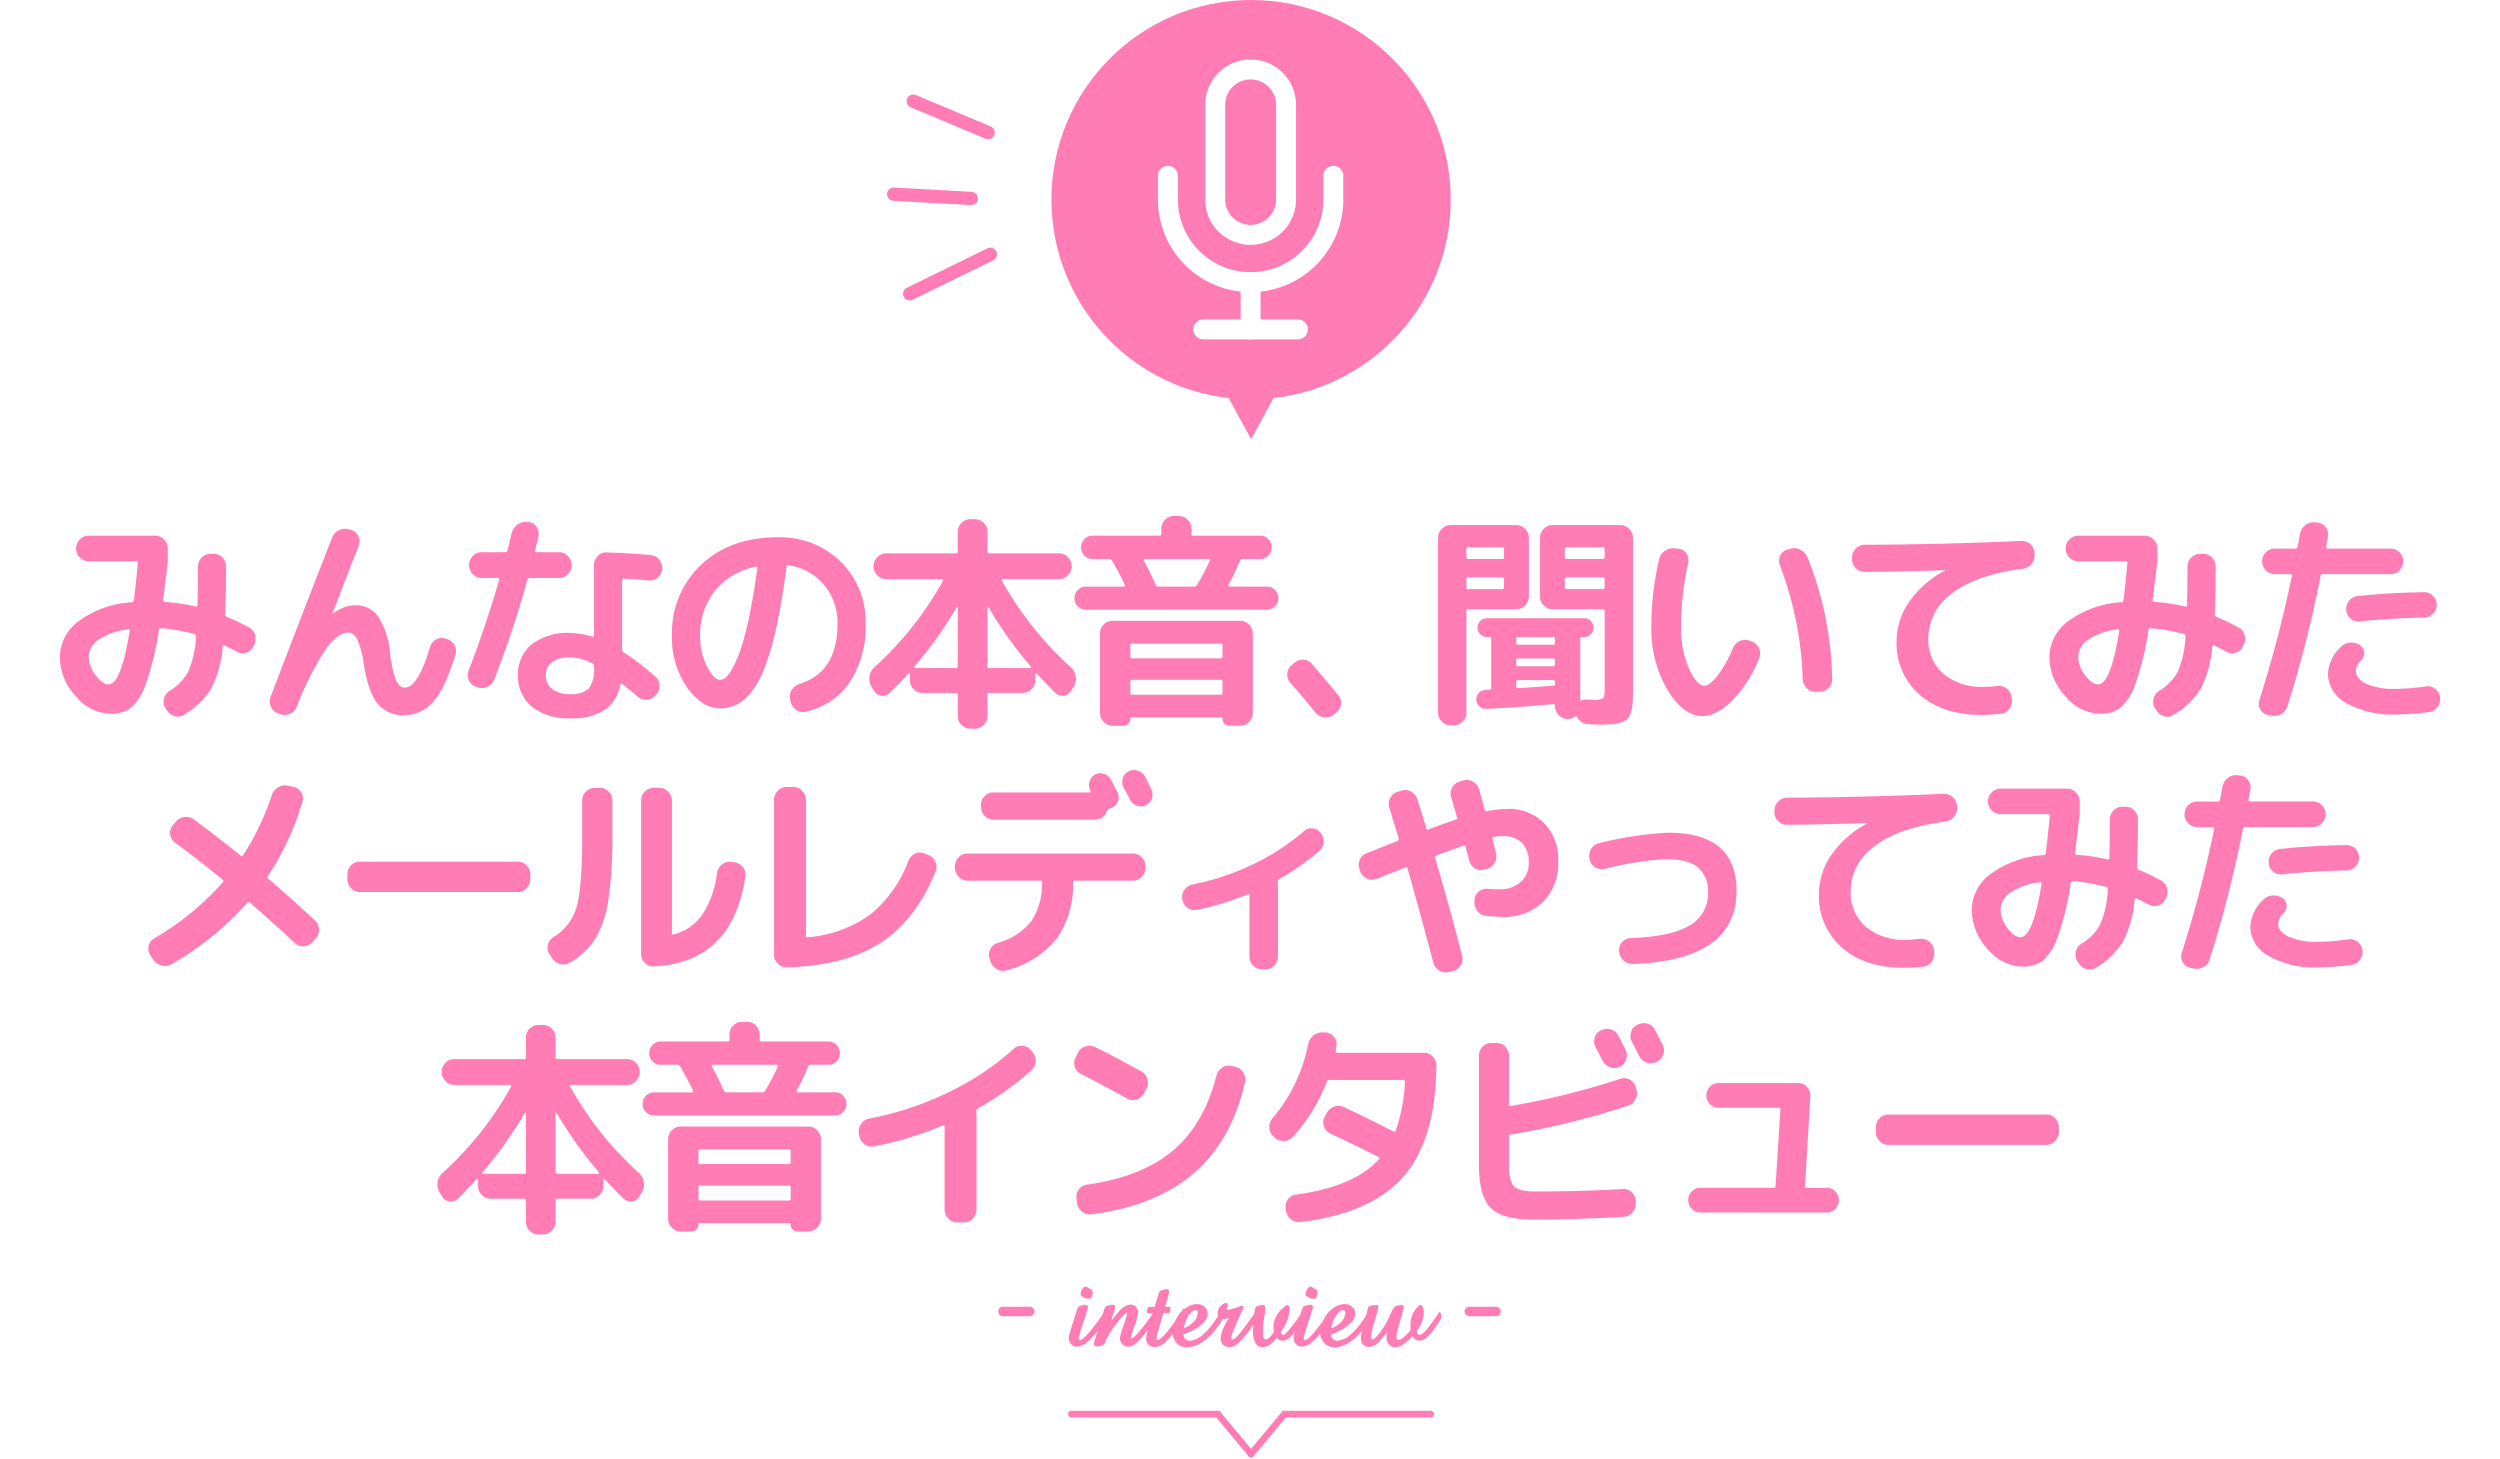 <svg xmlns="http://www.w3.org/2000/svg" xmlns:xlink="http://www.w3.org/1999/xlink" width="375.674" height="219.204" viewBox="0 0 375.674 219.204">
  <defs>
    <filter id="パス_1808" x="0" y="68.542" width="375.674" height="125.96" filterUnits="userSpaceOnUse">
      <feOffset dy="3" input="SourceAlpha"/>
      <feGaussianBlur stdDeviation="3" result="blur"/>
      <feFlood flood-color="#fff" flood-opacity="0.161"/>
      <feComposite operator="in" in2="blur"/>
      <feComposite in="SourceGraphic"/>
    </filter>
    <clipPath id="clip-path">
      <rect id="長方形_3" data-name="長方形 3" width="19.932" height="34.881" transform="translate(-4 -4)" fill="none"/>
    </clipPath>
  </defs>
  <g id="VI-VO報酬単価" transform="translate(-24.38 -71)">
    <g transform="matrix(1, 0, 0, 1, 24.38, 71)" filter="url(#パス_1808)">
      <path id="パス_1808-2" data-name="パス 1808" d="M-173.057-11.424a9.959,9.959,0,0,0-4.394,1.547,3.166,3.166,0,0,0-1.5,2.567,4.6,4.6,0,0,0,1.032,2.771q1.032,1.377,1.964,1.377,1.864,0,3.162-8.024a.166.166,0,0,0-.067-.187A.2.2,0,0,0-173.057-11.424ZM-175.72,1.258a6.958,6.958,0,0,1-5.16-2.635,8.591,8.591,0,0,1-2.4-5.933A6.749,6.749,0,0,1-180.4-12.7a14.959,14.959,0,0,1,7.973-2.805q.2,0,.266-.306.3-2.38.6-5.576a.238.238,0,0,0-.266-.272h-7.124a1.83,1.83,0,0,1-1.332-.561,1.824,1.824,0,0,1-.566-1.343,1.881,1.881,0,0,1,.566-1.36,1.8,1.8,0,0,1,1.332-.578h9.987a1.8,1.8,0,0,1,1.332.578,1.881,1.881,0,0,1,.566,1.36v1.9q-.333,2.924-.7,5.814a.2.2,0,0,0,.067.221.349.349,0,0,0,.233.085,26.575,26.575,0,0,1,4.561.68q.3.068.3-.2.067-3.332.067-5.78a1.881,1.881,0,0,1,.566-1.36,1.8,1.8,0,0,1,1.332-.578h.433a1.814,1.814,0,0,1,1.348.561,1.893,1.893,0,0,1,.549,1.377q0,4.386-.133,7.106a.422.422,0,0,0,.266.442,33.448,33.448,0,0,1,3.329,1.6,1.744,1.744,0,0,1,.9,1.156,2.059,2.059,0,0,1-.166,1.5l-.133.238a1.62,1.62,0,0,1-1.065.884,1.778,1.778,0,0,1-1.4-.17l-1.8-.918q-.233-.1-.3.17a16.611,16.611,0,0,1-1.764,6.375A11.9,11.9,0,0,1-164.6,1.394a1.648,1.648,0,0,1-1.431.221,2.053,2.053,0,0,1-1.2-.9l-.2-.306a1.834,1.834,0,0,1-.2-1.445,1.884,1.884,0,0,1,.866-1.173,7.558,7.558,0,0,0,2.78-2.873,14.856,14.856,0,0,0,1.148-5.253q0-.34-.2-.374a27.308,27.308,0,0,0-4.993-.884q-.333,0-.366.238a41.962,41.962,0,0,1-1.964,8.109,8.248,8.248,0,0,1-2.28,3.655A5.153,5.153,0,0,1-175.72,1.258Zm25.2-.068a1.777,1.777,0,0,1-1.049-1,1.952,1.952,0,0,1-.05-1.479q5.193-13.6,9.254-23.936a2.033,2.033,0,0,1,1.032-1.1,1.97,1.97,0,0,1,1.5-.119l.366.1a1.67,1.67,0,0,1,1.049.935A1.783,1.783,0,0,1-138.37-24q-1.664,4.216-3.928,10.132v.068h.067a5.82,5.82,0,0,1,3.329-1.258,4.108,4.108,0,0,1,3.445,1.683,12.347,12.347,0,0,1,1.814,5.661,15.4,15.4,0,0,0,.9,4q.5,1.037,1.3,1.037,1.964,0,3.762-6.052a1.884,1.884,0,0,1,.9-1.156,1.777,1.777,0,0,1,1.4-.17l.2.068a1.843,1.843,0,0,1,1.165.9,1.747,1.747,0,0,1,.166,1.445q-1.5,5.066-3.329,7.089a5.724,5.724,0,0,1-4.394,2.023,4.856,4.856,0,0,1-3.961-1.734q-1.431-1.734-2.1-6.052a13.2,13.2,0,0,0-.965-3.621q-.533-1-1.3-1-1.6,0-3.4,2.448A45.767,45.767,0,0,0-147.691.2a1.9,1.9,0,0,1-1.032,1.071,1.88,1.88,0,0,1-1.465.051Zm47.5-6.97v-.136a.4.4,0,0,0-.266-.408,7.4,7.4,0,0,0-3.3-.884,4.421,4.421,0,0,0-2.746.714,2.362,2.362,0,0,0-.915,1.972,2.477,2.477,0,0,0,.965,2.074,4.309,4.309,0,0,0,2.7.748,3.673,3.673,0,0,0,2.8-.85A4.97,4.97,0,0,0-103.017-5.78Zm8.555-16.8a1.716,1.716,0,0,1,1.282.714A1.958,1.958,0,0,1-92.8-20.4a1.8,1.8,0,0,1-.732,1.258,1.841,1.841,0,0,1-1.4.374,33.622,33.622,0,0,0-3.6-.272q-.266,0-.266.306v10.3a.553.553,0,0,0,.2.442A37.458,37.458,0,0,1-93.8-4.318a1.76,1.76,0,0,1,.633,1.326,1.865,1.865,0,0,1-.5,1.394l-.1.1a1.946,1.946,0,0,1-1.3.646,1.787,1.787,0,0,1-1.365-.442q-.5-.442-1.365-1.139t-1-.8q-.2-.136-.266.068A5.8,5.8,0,0,1-101.436.7a9.15,9.15,0,0,1-5.143,1.241A8.761,8.761,0,0,1-112.355.2a5.826,5.826,0,0,1-2.081-4.726,5.742,5.742,0,0,1,2.047-4.641,8.8,8.8,0,0,1,5.809-1.717,11.392,11.392,0,0,1,3.329.578q.233.068.233-.2V-21.08a1.91,1.91,0,0,1,.549-1.36,1.643,1.643,0,0,1,1.315-.544Q-96.892-22.848-94.462-22.576ZM-120.794-2.822a1.613,1.613,0,0,1-1.032-.952,1.958,1.958,0,0,1-.033-1.462q2.53-6.562,4.594-13.634.067-.272-.2-.272h-2.463a1.751,1.751,0,0,1-1.315-.578,1.91,1.91,0,0,1-.549-1.36,1.91,1.91,0,0,1,.549-1.36,1.751,1.751,0,0,1,1.315-.578h3.529a.336.336,0,0,0,.366-.272q.133-.442.333-1.326t.333-1.326a2.089,2.089,0,0,1,.866-1.241,2.043,2.043,0,0,1,1.465-.357h.233a1.593,1.593,0,0,1,1.182.748,1.77,1.77,0,0,1,.25,1.394q-.333,1.428-.5,2.108-.067.272.233.272h3.362a1.8,1.8,0,0,1,1.332.578,1.881,1.881,0,0,1,.566,1.36,1.881,1.881,0,0,1-.566,1.36,1.8,1.8,0,0,1-1.332.578h-4.394a.344.344,0,0,0-.366.306A154.618,154.618,0,0,1-118-3.91a2.043,2.043,0,0,1-1.015,1.105,1.824,1.824,0,0,1-1.481.085Zm42.077-18.02a10.426,10.426,0,0,0-6.125,3.621,10.473,10.473,0,0,0-2.23,6.783,9.892,9.892,0,0,0,1.032,4.59q1.032,2.006,1.964,2.006a1.462,1.462,0,0,0,.965-.459A6.153,6.153,0,0,0-82-5.967a20.547,20.547,0,0,0,1.2-3.026,48.007,48.007,0,0,0,1.2-4.828q.616-3.009,1.115-6.783a.175.175,0,0,0-.05-.187A.166.166,0,0,0-78.716-20.842ZM-84.076.442q-2.7,0-4.96-3.162A12.911,12.911,0,0,1-91.3-10.438a14,14,0,0,1,4.394-10.71q4.394-4.114,11.485-4.114A12.972,12.972,0,0,1-65.95-21.59a12.535,12.535,0,0,1,3.745,9.35,14.987,14.987,0,0,1-2.413,8.789,10.661,10.661,0,0,1-6.608,4.4A1.735,1.735,0,0,1-72.674.646,2.053,2.053,0,0,1-73.49-.646l-.067-.306a1.733,1.733,0,0,1,.266-1.394,2.176,2.176,0,0,1,1.165-.884q5.692-1.8,5.692-9.01a8.81,8.81,0,0,0-2.014-5.865,8.471,8.471,0,0,0-5.276-2.941.272.272,0,0,0-.366.238q-.666,5.134-1.5,8.925a41.633,41.633,0,0,1-1.748,6.12,14.4,14.4,0,0,1-2.047,3.74,6.774,6.774,0,0,1-2.23,1.938A5.623,5.623,0,0,1-84.076.442ZM-46.459,3.5a1.83,1.83,0,0,1-1.332-.561A1.824,1.824,0,0,1-48.357,1.6V-1.564q0-.306-.266-.306h-5.06A1.751,1.751,0,0,1-55-2.448a1.91,1.91,0,0,1-.549-1.36v-.918a.143.143,0,0,0-.083-.119q-.083-.051-.117.017-1.5,1.666-2.83,2.958a1.453,1.453,0,0,1-1.265.408,1.429,1.429,0,0,1-1.1-.748l-.366-.578a2.289,2.289,0,0,1-.316-1.547,2.214,2.214,0,0,1,.716-1.377A50.516,50.516,0,0,0-50.587-18.7q.133-.272-.133-.272h-8.389a1.8,1.8,0,0,1-1.332-.578,1.881,1.881,0,0,1-.566-1.36,1.881,1.881,0,0,1,.566-1.36,1.8,1.8,0,0,1,1.332-.578h10.486a.238.238,0,0,0,.266-.272v-2.958a1.824,1.824,0,0,1,.566-1.343,1.83,1.83,0,0,1,1.332-.561h.666a1.83,1.83,0,0,1,1.332.561,1.824,1.824,0,0,1,.566,1.343v2.958a.238.238,0,0,0,.266.272h10.486a1.8,1.8,0,0,1,1.332.578,1.881,1.881,0,0,1,.566,1.36,1.881,1.881,0,0,1-.566,1.36,1.8,1.8,0,0,1-1.332.578h-8.389q-.3,0-.166.272A50.789,50.789,0,0,0-31.346-5.712a2.214,2.214,0,0,1,.716,1.377,2.289,2.289,0,0,1-.316,1.547l-.366.578a1.419,1.419,0,0,1-1.082.748,1.517,1.517,0,0,1-1.282-.408q-1.2-1.156-2.83-2.924-.033-.068-.117-.034t-.083.1v.918a1.91,1.91,0,0,1-.549,1.36,1.751,1.751,0,0,1-1.315.578h-5.06q-.266,0-.266.306V1.6a1.824,1.824,0,0,1-.566,1.343,1.83,1.83,0,0,1-1.332.561ZM-43.9-14.756v8.84q0,.306.266.306H-37.5a.14.14,0,0,0,.117-.085q.05-.085.017-.119a61.383,61.383,0,0,1-6.391-8.976.112.112,0,0,0-.083-.034Q-43.9-14.824-43.9-14.756ZM-48.623-5.61q.266,0,.266-.306v-8.84q0-.068-.05-.068a.112.112,0,0,0-.083.034,61.383,61.383,0,0,1-6.391,8.976q-.067.136.133.2Zm23.535-7.106H-5.914a1.8,1.8,0,0,1,1.332.578,1.881,1.881,0,0,1,.566,1.36v11.9a1.881,1.881,0,0,1-.566,1.36,1.8,1.8,0,0,1-1.332.578h-1.6a1.025,1.025,0,0,1-.766-.306,1.071,1.071,0,0,1-.3-.782q0-.17-.133-.17H-22.292q-.133,0-.133.17a1.071,1.071,0,0,1-.3.782,1.025,1.025,0,0,1-.766.306h-1.6a1.8,1.8,0,0,1-1.332-.578,1.881,1.881,0,0,1-.566-1.36v-11.9a1.881,1.881,0,0,1,.566-1.36A1.8,1.8,0,0,1-25.088-12.716ZM-8.577-1.87v-1.7a.238.238,0,0,0-.266-.272H-22.159a.238.238,0,0,0-.266.272v1.7a.238.238,0,0,0,.266.272H-8.843A.238.238,0,0,0-8.577-1.87Zm0-5.508V-9.01a.238.238,0,0,0-.266-.272H-22.159a.238.238,0,0,0-.266.272v1.632q0,.306.266.306H-8.843Q-8.577-7.072-8.577-7.378Zm-20.539-7a1.618,1.618,0,0,1-1.2-.51,1.687,1.687,0,0,1-.5-1.224,1.687,1.687,0,0,1,.5-1.224,1.618,1.618,0,0,1,1.2-.51h5.726a.163.163,0,0,0,.15-.085.156.156,0,0,0,.017-.153q-.8-1.666-1.931-3.638A.5.5,0,0,0-25.587-22h-2.5a1.685,1.685,0,0,1-1.232-.493,1.671,1.671,0,0,1-.5-1.241,1.728,1.728,0,0,1,.5-1.258,1.656,1.656,0,0,1,1.232-.51h10.02a.268.268,0,0,0,.3-.306v-.714a1.91,1.91,0,0,1,.549-1.36,1.751,1.751,0,0,1,1.315-.578h.8a1.751,1.751,0,0,1,1.315.578,1.91,1.91,0,0,1,.549,1.36v.714a.268.268,0,0,0,.3.306h10.02a1.656,1.656,0,0,1,1.232.51,1.728,1.728,0,0,1,.5,1.258,1.671,1.671,0,0,1-.5,1.241A1.685,1.685,0,0,1-2.918-22h-2.63a.388.388,0,0,0-.4.272,36.729,36.729,0,0,1-1.731,3.638.156.156,0,0,0,.017.153.163.163,0,0,0,.15.085h5.626a1.618,1.618,0,0,1,1.2.51,1.687,1.687,0,0,1,.5,1.224,1.687,1.687,0,0,1-.5,1.224,1.618,1.618,0,0,1-1.2.51ZM-20.228-22a.2.2,0,0,0-.166.1.124.124,0,0,0,0,.17q.9,1.666,1.8,3.638a.39.39,0,0,0,.4.238h5.36a.445.445,0,0,0,.4-.2,32.22,32.22,0,0,0,1.931-3.672q.133-.272-.166-.272ZM5.371,1.054Q3.74-.986,1.643-3.366A1.787,1.787,0,0,1,1.16-4.743,1.8,1.8,0,0,1,1.81-6.052l.4-.34a1.909,1.909,0,0,1,1.365-.476,1.77,1.77,0,0,1,1.3.646Q6.6-4.216,8.833-1.53a1.74,1.74,0,0,1,.4,1.377A1.79,1.79,0,0,1,8.5,1.088l-.4.34a1.839,1.839,0,0,1-1.431.357A2,2,0,0,1,5.371,1.054Zm20.34,1.938a1.83,1.83,0,0,1-1.332-.561,1.824,1.824,0,0,1-.566-1.343V-25.16a1.881,1.881,0,0,1,.566-1.36,1.8,1.8,0,0,1,1.332-.578h9.854a1.8,1.8,0,0,1,1.332.578,1.881,1.881,0,0,1,.566,1.36v8.772a1.881,1.881,0,0,1-.566,1.36,1.8,1.8,0,0,1-1.332.578h-7.19a.268.268,0,0,0-.3.306V1.088a1.852,1.852,0,0,1-.549,1.343,1.776,1.776,0,0,1-1.315.561Zm2.364-26.486v1.19a.268.268,0,0,0,.3.306h5.093q.266,0,.266-.306v-1.19a.238.238,0,0,0-.266-.272H28.374Q28.074-23.766,28.074-23.494Zm0,4.556v1.156a.268.268,0,0,0,.3.306h5.093q.266,0,.266-.306v-1.156q0-.306-.266-.306H28.374A.268.268,0,0,0,28.074-18.938ZM51.21-27.1a1.8,1.8,0,0,1,1.332.578,1.881,1.881,0,0,1,.566,1.36V-2.652q0,1.394-.05,2.193a6.371,6.371,0,0,1-.266,1.5,2.5,2.5,0,0,1-.516,1,2.409,2.409,0,0,1-.949.527,5.476,5.476,0,0,1-1.4.272q-.749.051-2.047.051-.067,0-1.465-.068a1.932,1.932,0,0,1-1.7-1.054q-.133-.238-.333-.1a1.7,1.7,0,0,1-1.1.374,1.8,1.8,0,0,1-1.332-.578A1.881,1.881,0,0,1,41.39.1V.068q0-.272-.233-.272-5.193.51-10.12.714a1.292,1.292,0,0,1-1-.374,1.425,1.425,0,0,1-.466-.986,1.328,1.328,0,0,1,.35-1,1.34,1.34,0,0,1,.949-.459q.1,0,.316-.017t.316-.017a.268.268,0,0,0,.3-.306V-10a.238.238,0,0,0-.266-.272h-.4a1.329,1.329,0,0,1-.982-.425,1.386,1.386,0,0,1-.416-1,1.33,1.33,0,0,1,.416-.986,1.356,1.356,0,0,1,.982-.408H45.784a1.356,1.356,0,0,1,.982.408,1.33,1.33,0,0,1,.416.986,1.386,1.386,0,0,1-.416,1,1.329,1.329,0,0,1-.982.425h-.366q-.233,0-.233.272V-.918q0,.238.2.17a1.958,1.958,0,0,1,.8-.136q.466.034,1,.034a2.634,2.634,0,0,0,1.431-.221q.233-.221.233-1.377v-11.7a.268.268,0,0,0-.3-.306H41.024a1.8,1.8,0,0,1-1.332-.578,1.881,1.881,0,0,1-.566-1.36V-25.16a1.881,1.881,0,0,1,.566-1.36,1.8,1.8,0,0,1,1.332-.578ZM41.39-3.264v-.272a.238.238,0,0,0-.266-.272h-5.26q-.3,0-.3.272v.68a.238.238,0,0,0,.266.272q1.565-.1,5.293-.374Q41.39-2.958,41.39-3.264Zm0-2.924v-.578a.238.238,0,0,0-.266-.272h-5.26q-.3,0-.3.272v.578a.268.268,0,0,0,.3.306h5.26Q41.39-5.882,41.39-6.188Zm0-3.23V-10a.238.238,0,0,0-.266-.272h-5.26q-.3,0-.3.272v.578a.268.268,0,0,0,.3.306h5.26Q41.39-9.112,41.39-9.418Zm7.457-8.364v-1.156a.268.268,0,0,0-.3-.306H43.121q-.266,0-.266.306v1.156q0,.306.266.306h5.426A.268.268,0,0,0,48.847-17.782Zm0-4.522v-1.19q0-.272-.3-.272H43.121a.238.238,0,0,0-.266.272v1.19q0,.306.266.306h5.426A.268.268,0,0,0,48.847-22.3ZM78.607-3.978a51.9,51.9,0,0,0-3.429-17.068,1.83,1.83,0,0,1,.033-1.411,1.616,1.616,0,0,1,1.032-.935l.466-.136a2.016,2.016,0,0,1,1.515.119A2.166,2.166,0,0,1,79.306-22.3,51.021,51.021,0,0,1,83.035-3.978a1.766,1.766,0,0,1-.533,1.36,1.8,1.8,0,0,1-1.332.578H80.5a1.751,1.751,0,0,1-1.315-.578A2.043,2.043,0,0,1,78.607-3.978ZM63.527,1.6q-2.83,0-5.243-3.944A17.966,17.966,0,0,1,55.871-11.9a43.608,43.608,0,0,1,1.165-10.064,2.078,2.078,0,0,1,.882-1.275,2.159,2.159,0,0,1,1.515-.357l.566.068a1.472,1.472,0,0,1,1.148.714,1.769,1.769,0,0,1,.25,1.394,44.092,44.092,0,0,0-1.065,9.52,15.252,15.252,0,0,0,1.182,6.358q1.182,2.584,2.347,2.584.732,0,1.9-1.445a18.742,18.742,0,0,0,2.364-4.2A2.039,2.039,0,0,1,69.17-9.673a1.838,1.838,0,0,1,1.448-.051l.366.136a1.836,1.836,0,0,1,1.065,1,1.732,1.732,0,0,1,.033,1.445A19.021,19.021,0,0,1,68.021-.714Q65.658,1.6,63.527,1.6ZM87.895-20.06a1.776,1.776,0,0,1-1.315-.561,1.852,1.852,0,0,1-.549-1.343V-22.2a1.881,1.881,0,0,1,.566-1.36,1.8,1.8,0,0,1,1.332-.578q11.385-.034,23.535-.578a1.845,1.845,0,0,1,1.365.51,1.836,1.836,0,0,1,.632,1.326v.238a1.955,1.955,0,0,1-.483,1.411,2.02,2.02,0,0,1-1.315.7q-7.057.918-10.619,3.723a8.3,8.3,0,0,0-3.562,6.681A6.757,6.757,0,0,0,99.746-4.76,8.746,8.746,0,0,0,105.7-2.788a17.338,17.338,0,0,0,2.2-.136,1.91,1.91,0,0,1,1.381.408A1.821,1.821,0,0,1,110-1.258l.033.306a2,2,0,0,1-.366,1.445,1.735,1.735,0,0,1-1.232.765,28.132,28.132,0,0,1-2.963.17q-5.826,0-9.288-3.026A10.209,10.209,0,0,1,92.722-9.69a10.285,10.285,0,0,1,1.9-5.882,15.148,15.148,0,0,1,5.36-4.692q.033,0,.033-.068h-.033Q94.819-20.128,87.895-20.06Zm38.016,8.636a9.959,9.959,0,0,0-4.394,1.547,3.166,3.166,0,0,0-1.5,2.567,4.6,4.6,0,0,0,1.032,2.771q1.032,1.377,1.964,1.377,1.864,0,3.162-8.024a.166.166,0,0,0-.067-.187A.2.2,0,0,0,125.911-11.424ZM123.248,1.258a6.958,6.958,0,0,1-5.16-2.635,8.591,8.591,0,0,1-2.4-5.933A6.749,6.749,0,0,1,118.57-12.7a14.959,14.959,0,0,1,7.973-2.805q.2,0,.266-.306.3-2.38.6-5.576a.238.238,0,0,0-.266-.272h-7.124a1.83,1.83,0,0,1-1.332-.561,1.824,1.824,0,0,1-.566-1.343,1.881,1.881,0,0,1,.566-1.36,1.8,1.8,0,0,1,1.332-.578h9.987a1.8,1.8,0,0,1,1.332.578,1.881,1.881,0,0,1,.566,1.36v1.9q-.333,2.924-.7,5.814a.2.2,0,0,0,.067.221.349.349,0,0,0,.233.085,26.575,26.575,0,0,1,4.561.68q.3.068.3-.2.067-3.332.067-5.78A1.881,1.881,0,0,1,137-22.2a1.8,1.8,0,0,1,1.332-.578h.433a1.814,1.814,0,0,1,1.348.561,1.893,1.893,0,0,1,.549,1.377q0,4.386-.133,7.106a.422.422,0,0,0,.266.442,33.448,33.448,0,0,1,3.329,1.6,1.744,1.744,0,0,1,.9,1.156,2.059,2.059,0,0,1-.166,1.5l-.133.238a1.62,1.62,0,0,1-1.065.884,1.778,1.778,0,0,1-1.4-.17l-1.8-.918q-.233-.1-.3.17a16.611,16.611,0,0,1-1.764,6.375,11.9,11.9,0,0,1-4.028,3.859,1.648,1.648,0,0,1-1.431.221,2.053,2.053,0,0,1-1.2-.9l-.2-.306a1.834,1.834,0,0,1-.2-1.445A1.884,1.884,0,0,1,132.2-2.21a7.558,7.558,0,0,0,2.78-2.873,14.856,14.856,0,0,0,1.148-5.253q0-.34-.2-.374a27.308,27.308,0,0,0-4.993-.884q-.333,0-.366.238a41.962,41.962,0,0,1-1.964,8.109,8.248,8.248,0,0,1-2.28,3.655A5.153,5.153,0,0,1,123.248,1.258Zm39.015-13.872a1.719,1.719,0,0,1-1.315-.425,1.806,1.806,0,0,1-.649-1.275,1.932,1.932,0,0,1,.433-1.411,1.76,1.76,0,0,1,1.265-.7q5.127-.544,10.053-.578a1.722,1.722,0,0,1,1.3.561,1.882,1.882,0,0,1,.533,1.343,1.852,1.852,0,0,1-.549,1.343,1.776,1.776,0,0,1-1.315.561Q166.723-13.09,162.262-12.614Zm10.02,9.758a1.79,1.79,0,0,1,1.382.374,1.821,1.821,0,0,1,.716,1.258,2,2,0,0,1-.366,1.462,1.751,1.751,0,0,1-1.232.748,38.091,38.091,0,0,1-5.16.374,13.725,13.725,0,0,1-7.34-1.717,5.076,5.076,0,0,1-2.746-4.4A5.94,5.94,0,0,1,159.5-8.806a2.049,2.049,0,0,1,1.381-.629,2.344,2.344,0,0,1,1.481.391,1.317,1.317,0,0,1,.616,1.054,1.531,1.531,0,0,1-.416,1.19,2.4,2.4,0,0,0-.832,1.6q0,1.19,1.581,1.955a10.04,10.04,0,0,0,4.311.765A34.056,34.056,0,0,0,172.282-2.856Zm-23.8,4.284a1.669,1.669,0,0,1-1.115-.85,1.654,1.654,0,0,1-.117-1.428,183.324,183.324,0,0,0,4.86-18.564q.067-.306-.2-.306h-2.364a1.8,1.8,0,0,1-1.332-.578,1.881,1.881,0,0,1-.566-1.36A1.825,1.825,0,0,1,148.214-23a1.83,1.83,0,0,1,1.332-.561h3.1a.316.316,0,0,0,.333-.272q.266-1.292.366-1.938a2.177,2.177,0,0,1,.782-1.309,1.923,1.923,0,0,1,1.415-.425l.433.034a1.654,1.654,0,0,1,1.232.7,1.777,1.777,0,0,1,.333,1.411q-.033.272-.133.748t-.133.748a.208.208,0,0,0,.05.2.237.237,0,0,0,.183.1h9.454a1.83,1.83,0,0,1,1.332.561,1.824,1.824,0,0,1,.566,1.343,1.881,1.881,0,0,1-.566,1.36,1.8,1.8,0,0,1-1.332.578H156.8a.336.336,0,0,0-.366.272A178.532,178.532,0,0,1,151.443.136a1.91,1.91,0,0,1-.949,1.173,2.065,2.065,0,0,1-1.481.221Zm-317.693,36.81-.466-.68a1.733,1.733,0,0,1-.266-1.394,1.664,1.664,0,0,1,.8-1.122,42.378,42.378,0,0,0,10.32-8.432q.2-.272-.033-.442-3.262-2.686-7.124-5.542a1.79,1.79,0,0,1-.732-1.241,1.642,1.642,0,0,1,.4-1.343l.433-.544a1.938,1.938,0,0,1,1.332-.731,1.955,1.955,0,0,1,1.431.391q3.429,2.55,6.991,5.406a.25.25,0,0,0,.4-.068,40.476,40.476,0,0,0,4.294-9.01,2.125,2.125,0,0,1,.965-1.19,1.967,1.967,0,0,1,1.465-.238l.832.2a1.761,1.761,0,0,1,1.165.816,1.619,1.619,0,0,1,.166,1.394A41.2,41.2,0,0,1-152,25.624a.272.272,0,0,0,.067.442q3.129,2.686,6.991,6.256a1.906,1.906,0,0,1,.6,1.343,1.842,1.842,0,0,1-.5,1.377l-.5.544a1.832,1.832,0,0,1-1.315.612,1.76,1.76,0,0,1-1.348-.51q-2.563-2.414-6.691-6.018-.266-.2-.433,0a45.517,45.517,0,0,1-11.352,9.214,1.942,1.942,0,0,1-1.481.221A2.046,2.046,0,0,1-169.212,38.238Zm30.992-10.2a1.751,1.751,0,0,1-1.315-.578,1.91,1.91,0,0,1-.549-1.36v-.68a1.91,1.91,0,0,1,.549-1.36,1.751,1.751,0,0,1,1.315-.578h23.768a1.751,1.751,0,0,1,1.315.578,1.91,1.91,0,0,1,.549,1.36v.68a1.91,1.91,0,0,1-.549,1.36,1.751,1.751,0,0,1-1.315.578Zm44.141,11.186a1.643,1.643,0,0,1-1.315-.544,1.91,1.91,0,0,1-.549-1.36V14.3a1.824,1.824,0,0,1,.566-1.343,1.83,1.83,0,0,1,1.332-.561h.832a1.83,1.83,0,0,1,1.332.561,1.824,1.824,0,0,1,.566,1.343V34.226q0,.272.266.2a7.658,7.658,0,0,0,4.328-3.009,14.937,14.937,0,0,0,2.2-6.273,1.925,1.925,0,0,1,.766-1.258,1.787,1.787,0,0,1,1.365-.374l.466.068a1.884,1.884,0,0,1,1.265.731,1.714,1.714,0,0,1,.366,1.411Q-82.162,38.646-94.079,39.224Zm-15.246-1.258-.4-.612a1.819,1.819,0,0,1-.216-1.411,1.812,1.812,0,0,1,.849-1.139,7.744,7.744,0,0,0,3.5-4.658q.8-2.958.8-10.846v-5a1.852,1.852,0,0,1,.549-1.343,1.776,1.776,0,0,1,1.315-.561h.8a1.776,1.776,0,0,1,1.315.561,1.852,1.852,0,0,1,.549,1.343v5a64.3,64.3,0,0,1-.6,9.911,15.91,15.91,0,0,1-1.931,5.8,11.116,11.116,0,0,1-3.828,3.638,1.908,1.908,0,0,1-1.465.221A2.008,2.008,0,0,1-109.326,37.966Zm35.253,1.394A1.67,1.67,0,0,1-75.4,38.8a1.938,1.938,0,0,1-.566-1.377V14.2a1.881,1.881,0,0,1,.566-1.36,1.8,1.8,0,0,1,1.332-.578h1a1.8,1.8,0,0,1,1.332.578,1.881,1.881,0,0,1,.566,1.36V34.566a.238.238,0,0,0,.266.272,18.564,18.564,0,0,0,9.338-3.366,19.006,19.006,0,0,0,5.809-8.126,1.915,1.915,0,0,1,1-1.071,1.707,1.707,0,0,1,1.431-.017l.566.238a1.9,1.9,0,0,1,1.049,1.037,1.853,1.853,0,0,1,.017,1.479q-3.029,7.344-8.389,10.744T-74.073,39.36ZM-20.211,10.7l.483.986.449.918a1.718,1.718,0,0,1,.1,1.36,1.75,1.75,0,0,1-.9,1.02,1.654,1.654,0,0,1-1.348.1,1.863,1.863,0,0,1-1.049-.918q-.3-.612-.965-1.836a1.808,1.808,0,0,1-.117-1.377,1.687,1.687,0,0,1,.882-1.037,1.763,1.763,0,0,1,1.4-.1A1.754,1.754,0,0,1-20.211,10.7Zm-24.667,4.284a1.852,1.852,0,0,1,.549-1.343,1.776,1.776,0,0,1,1.315-.561h14.447a.16.16,0,0,0,.15-.1.137.137,0,0,0-.017-.17v-.034a1.716,1.716,0,0,1-.117-1.343,1.707,1.707,0,0,1,.849-1.037,1.655,1.655,0,0,1,1.348-.1,1.863,1.863,0,0,1,1.049.918q.166.306.466.9t.466.9a1.718,1.718,0,0,1,.1,1.36,1.628,1.628,0,0,1-.9.986,2.186,2.186,0,0,1-.4.17q-.3.068-.333.272a1.865,1.865,0,0,1-.666.969,1.787,1.787,0,0,1-1.132.391H-43.014a1.751,1.751,0,0,1-1.315-.578,1.91,1.91,0,0,1-.549-1.36ZM-20.145,24.4a1.881,1.881,0,0,1-.566,1.36,1.8,1.8,0,0,1-1.332.578H-30.73q-.3,0-.3.272a14.012,14.012,0,0,1-2.5,8.483,14,14,0,0,1-7.49,4.709,1.755,1.755,0,0,1-1.465-.17,2.125,2.125,0,0,1-.965-1.19l-.133-.408a1.781,1.781,0,0,1,.133-1.428,1.857,1.857,0,0,1,1.1-.918,9.727,9.727,0,0,0,5.06-3.281,10.129,10.129,0,0,0,1.6-5.831q0-.238-.266-.238H-46.876a1.8,1.8,0,0,1-1.332-.578,1.881,1.881,0,0,1-.566-1.36v-.238a1.824,1.824,0,0,1,.566-1.343,1.83,1.83,0,0,1,1.332-.561h24.834a1.83,1.83,0,0,1,1.332.561,1.824,1.824,0,0,1,.566,1.343Zm7.656,6.324A1.717,1.717,0,0,1-13.87,30.4a1.905,1.905,0,0,1-.749-1.275,1.8,1.8,0,0,1,.316-1.394,1.946,1.946,0,0,1,1.215-.816,37.884,37.884,0,0,0,9.038-3.009,33.364,33.364,0,0,0,7.673-4.981,1.663,1.663,0,0,1,1.315-.442,1.7,1.7,0,0,1,1.215.646,2.027,2.027,0,0,1,.466,1.411,1.743,1.743,0,0,1-.632,1.309A37.534,37.534,0,0,1-.038,26.1a.334.334,0,0,0-.233.408.57.57,0,0,0,.017.136.57.57,0,0,1,.017.136V37.728A1.881,1.881,0,0,1-.8,39.088a1.8,1.8,0,0,1-1.332.578h-.5a1.8,1.8,0,0,1-1.332-.578,1.881,1.881,0,0,1-.566-1.36v-9.18q0-.238-.233-.17A41.112,41.112,0,0,1-12.488,30.724Zm24.634-5.746-.1-.272a1.9,1.9,0,0,1,0-1.479,1.72,1.72,0,0,1,1.032-1q3.129-1.258,4.627-1.836.3-.136.2-.408-.233-.748-.7-2.278t-.7-2.278a1.963,1.963,0,0,1,.117-1.479,1.772,1.772,0,0,1,1.115-.969l.6-.17a1.722,1.722,0,0,1,1.415.136A2,2,0,0,1,20.7,14.1q.333.986,1.332,4.318.067.34.366.2,3.063-1.122,4.095-1.462.233-.068.166-.34-.1-.374-.4-1.411t-.466-1.581a1.856,1.856,0,0,1,.15-1.479,1.779,1.779,0,0,1,1.115-.9l.566-.17a1.849,1.849,0,0,1,1.448.187,1.932,1.932,0,0,1,.915,1.139q.067.272.366,1.377t.466,1.683q.067.306.333.238a16.5,16.5,0,0,1,3.063-.34A7.441,7.441,0,0,1,39.759,17.7a7.732,7.732,0,0,1,2.114,5.678,8.229,8.229,0,0,1-2.28,6.171,8.412,8.412,0,0,1-6.142,2.227,21.53,21.53,0,0,1-2.5-.17,1.773,1.773,0,0,1-1.265-.748,2.126,2.126,0,0,1-.4-1.462v-.2a1.7,1.7,0,0,1,.666-1.224,1.855,1.855,0,0,1,1.365-.408,16.077,16.077,0,0,0,1.7.068,4.635,4.635,0,0,0,3.212-1.088,3.73,3.73,0,0,0,1.215-2.924,4.069,4.069,0,0,0-1-2.941,3.836,3.836,0,0,0-2.9-1.037,7.9,7.9,0,0,0-1.365.136q-.233.068-.166.34l.5,2.04a1.96,1.96,0,0,1-.183,1.479,1.91,1.91,0,0,1-1.148.935l-.366.1a1.684,1.684,0,0,1-1.415-.153,1.813,1.813,0,0,1-.882-1.173q-.1-.34-.283-1.02t-.283-1.02q-.067-.34-.366-.2-.666.2-4.028,1.462a.287.287,0,0,0-.166.374q2.463,8.466,4.028,14.654a1.847,1.847,0,0,1-.2,1.445,1.724,1.724,0,0,1-1.165.867l-.632.17a1.735,1.735,0,0,1-1.448-.238,2,2,0,0,1-.882-1.224q-1.565-5.984-3.862-14.076-.067-.306-.333-.17-2.9,1.122-4.328,1.7a1.877,1.877,0,0,1-2.43-1.088Zm34.421-1.87v-.1a1.893,1.893,0,0,1,.266-1.462,1.85,1.85,0,0,1,1.2-.85A53.834,53.834,0,0,1,58.417,19.13q10.253,0,10.253,8.738,0,10.438-15.579,10.982a2.009,2.009,0,0,1-2.064-1.9v-.034a1.688,1.688,0,0,1,.449-1.343,1.785,1.785,0,0,1,1.282-.6q6.158-.238,8.888-1.921a5.4,5.4,0,0,0,2.73-4.879,4.649,4.649,0,0,0-1.515-3.842q-1.515-1.224-4.844-1.224A47.824,47.824,0,0,0,48.83,24.57a1.917,1.917,0,0,1-2.264-1.462Zm29.66-5.168a1.776,1.776,0,0,1-1.315-.561,1.852,1.852,0,0,1-.549-1.343V15.8a1.881,1.881,0,0,1,.566-1.36,1.8,1.8,0,0,1,1.332-.578q11.385-.034,23.535-.578a1.952,1.952,0,0,1,2,1.836v.238a1.954,1.954,0,0,1-.483,1.411,2.02,2.02,0,0,1-1.315.7q-7.057.918-10.619,3.723a8.3,8.3,0,0,0-3.562,6.681,6.757,6.757,0,0,0,2.264,5.372,8.746,8.746,0,0,0,5.959,1.972,17.339,17.339,0,0,0,2.2-.136,1.909,1.909,0,0,1,1.381.408,1.821,1.821,0,0,1,.716,1.258l.033.306A2,2,0,0,1,98,38.493a1.735,1.735,0,0,1-1.232.765,28.131,28.131,0,0,1-2.963.17q-5.826,0-9.288-3.026a10.209,10.209,0,0,1-3.462-8.092,10.285,10.285,0,0,1,1.9-5.882,15.147,15.147,0,0,1,5.36-4.692q.033,0,.033-.068h-.033Q83.151,17.872,76.227,17.94Zm38.016,8.636a9.959,9.959,0,0,0-4.394,1.547,3.166,3.166,0,0,0-1.5,2.567,4.6,4.6,0,0,0,1.032,2.771q1.032,1.377,1.964,1.377,1.864,0,3.162-8.024a.166.166,0,0,0-.067-.187A.2.2,0,0,0,114.243,26.576ZM111.58,39.258a6.958,6.958,0,0,1-5.16-2.635,8.591,8.591,0,0,1-2.4-5.933A6.749,6.749,0,0,1,106.9,25.3a14.959,14.959,0,0,1,7.973-2.805q.2,0,.266-.306.3-2.38.6-5.576a.238.238,0,0,0-.266-.272h-7.124a1.924,1.924,0,0,1-1.9-1.9,1.881,1.881,0,0,1,.566-1.36,1.8,1.8,0,0,1,1.332-.578h9.987a1.8,1.8,0,0,1,1.332.578,1.881,1.881,0,0,1,.566,1.36v1.9q-.333,2.924-.7,5.814a.2.2,0,0,0,.067.221.348.348,0,0,0,.233.085,26.576,26.576,0,0,1,4.561.68q.3.068.3-.2.067-3.332.067-5.78a1.881,1.881,0,0,1,.566-1.36,1.8,1.8,0,0,1,1.332-.578h.433a1.814,1.814,0,0,1,1.348.561,1.893,1.893,0,0,1,.549,1.377q0,4.386-.133,7.106a.422.422,0,0,0,.266.442,33.45,33.45,0,0,1,3.329,1.6,1.744,1.744,0,0,1,.9,1.156,2.059,2.059,0,0,1-.166,1.5l-.133.238a1.62,1.62,0,0,1-1.065.884,1.777,1.777,0,0,1-1.4-.17l-1.8-.918q-.233-.1-.3.17a16.611,16.611,0,0,1-1.764,6.375,11.9,11.9,0,0,1-4.028,3.859,1.648,1.648,0,0,1-1.431.221,2.053,2.053,0,0,1-1.2-.9l-.2-.306a1.834,1.834,0,0,1-.2-1.445,1.883,1.883,0,0,1,.865-1.173,7.558,7.558,0,0,0,2.78-2.873,14.856,14.856,0,0,0,1.148-5.253q0-.34-.2-.374a27.308,27.308,0,0,0-4.993-.884q-.333,0-.366.238a41.963,41.963,0,0,1-1.964,8.109,8.248,8.248,0,0,1-2.28,3.655A5.153,5.153,0,0,1,111.58,39.258Zm39.015-13.872a1.719,1.719,0,0,1-1.315-.425,1.806,1.806,0,0,1-.649-1.275,1.932,1.932,0,0,1,.433-1.411,1.76,1.76,0,0,1,1.265-.7q5.127-.544,10.053-.578a1.722,1.722,0,0,1,1.3.561,1.882,1.882,0,0,1,.533,1.343,1.852,1.852,0,0,1-.549,1.343,1.776,1.776,0,0,1-1.315.561Q155.055,24.91,150.594,25.386Zm10.02,9.758a1.79,1.79,0,0,1,1.382.374,1.821,1.821,0,0,1,.716,1.258,2,2,0,0,1-.366,1.462,1.751,1.751,0,0,1-1.232.748,38.091,38.091,0,0,1-5.16.374,13.725,13.725,0,0,1-7.34-1.717,5.076,5.076,0,0,1-2.746-4.4,5.94,5.94,0,0,1,1.964-4.046,2.049,2.049,0,0,1,1.381-.629,2.344,2.344,0,0,1,1.481.391,1.317,1.317,0,0,1,.616,1.054,1.531,1.531,0,0,1-.416,1.19,2.4,2.4,0,0,0-.832,1.6q0,1.19,1.581,1.955a10.04,10.04,0,0,0,4.311.765A34.057,34.057,0,0,0,160.614,35.144Zm-23.8,4.284a1.742,1.742,0,0,1-1.232-2.278,183.317,183.317,0,0,0,4.86-18.564q.067-.306-.2-.306h-2.364a1.8,1.8,0,0,1-1.332-.578,1.881,1.881,0,0,1-.566-1.36,1.924,1.924,0,0,1,1.9-1.9h3.1a.316.316,0,0,0,.333-.272q.266-1.292.366-1.938a2.177,2.177,0,0,1,.782-1.309,1.923,1.923,0,0,1,1.415-.425l.433.034a1.655,1.655,0,0,1,1.232.7,1.777,1.777,0,0,1,.333,1.411q-.033.272-.133.748t-.133.748a.208.208,0,0,0,.05.2.237.237,0,0,0,.183.1h9.454a1.924,1.924,0,0,1,1.9,1.9,1.881,1.881,0,0,1-.566,1.36,1.8,1.8,0,0,1-1.332.578H145.135a.336.336,0,0,0-.366.272,178.536,178.536,0,0,1-4.993,19.584,1.91,1.91,0,0,1-.949,1.173,2.065,2.065,0,0,1-1.481.221ZM-111.356,79.5a1.83,1.83,0,0,1-1.332-.561,1.824,1.824,0,0,1-.566-1.343V74.436q0-.306-.266-.306h-5.06a1.751,1.751,0,0,1-1.315-.578,1.91,1.91,0,0,1-.549-1.36v-.918a.143.143,0,0,0-.083-.119q-.083-.051-.117.017-1.5,1.666-2.83,2.958a1.453,1.453,0,0,1-1.265.408,1.429,1.429,0,0,1-1.1-.748l-.366-.578a2.288,2.288,0,0,1-.316-1.547,2.214,2.214,0,0,1,.716-1.377A50.517,50.517,0,0,0-115.484,57.3q.133-.272-.133-.272h-8.389a1.8,1.8,0,0,1-1.332-.578,1.881,1.881,0,0,1-.566-1.36,1.881,1.881,0,0,1,.566-1.36,1.8,1.8,0,0,1,1.332-.578h10.486a.238.238,0,0,0,.266-.272V49.922a1.824,1.824,0,0,1,.566-1.343,1.83,1.83,0,0,1,1.332-.561h.666a1.83,1.83,0,0,1,1.332.561,1.825,1.825,0,0,1,.566,1.343V52.88a.238.238,0,0,0,.266.272h10.486a1.8,1.8,0,0,1,1.332.578,1.881,1.881,0,0,1,.566,1.36,1.881,1.881,0,0,1-.566,1.36,1.8,1.8,0,0,1-1.332.578h-8.389q-.3,0-.166.272A50.788,50.788,0,0,0-96.243,70.288a2.214,2.214,0,0,1,.716,1.377,2.289,2.289,0,0,1-.316,1.547l-.366.578a1.419,1.419,0,0,1-1.082.748,1.517,1.517,0,0,1-1.282-.408q-1.2-1.156-2.83-2.924-.033-.068-.117-.034t-.083.1v.918a1.91,1.91,0,0,1-.549,1.36,1.751,1.751,0,0,1-1.315.578h-5.06q-.266,0-.266.306V77.6a1.824,1.824,0,0,1-.566,1.343,1.83,1.83,0,0,1-1.332.561Zm2.563-18.258v8.84q0,.306.266.306h6.125a.141.141,0,0,0,.117-.085q.05-.085.017-.119a61.383,61.383,0,0,1-6.391-8.976.112.112,0,0,0-.083-.034Q-108.793,61.176-108.793,61.244Zm-4.727,9.146q.266,0,.266-.306v-8.84q0-.068-.05-.068a.112.112,0,0,0-.083.034,61.383,61.383,0,0,1-6.391,8.976q-.067.136.133.2Zm23.535-7.106H-70.81a1.8,1.8,0,0,1,1.332.578,1.881,1.881,0,0,1,.566,1.36v11.9a1.881,1.881,0,0,1-.566,1.36,1.8,1.8,0,0,1-1.332.578h-1.6a1.025,1.025,0,0,1-.766-.306,1.071,1.071,0,0,1-.3-.782q0-.17-.133-.17H-87.188q-.133,0-.133.17a1.071,1.071,0,0,1-.3.782,1.025,1.025,0,0,1-.766.306h-1.6a1.8,1.8,0,0,1-1.332-.578,1.881,1.881,0,0,1-.566-1.36v-11.9a1.881,1.881,0,0,1,.566-1.36A1.8,1.8,0,0,1-89.985,63.284ZM-73.473,74.13v-1.7a.238.238,0,0,0-.266-.272H-87.055a.238.238,0,0,0-.266.272v1.7a.238.238,0,0,0,.266.272H-73.74A.238.238,0,0,0-73.473,74.13Zm0-5.508V66.99a.238.238,0,0,0-.266-.272H-87.055a.238.238,0,0,0-.266.272v1.632q0,.306.266.306H-73.74Q-73.473,68.928-73.473,68.622Zm-20.539-7a1.617,1.617,0,0,1-1.2-.51,1.687,1.687,0,0,1-.5-1.224,1.687,1.687,0,0,1,.5-1.224,1.617,1.617,0,0,1,1.2-.51h5.726a.163.163,0,0,0,.15-.085.156.156,0,0,0,.017-.153q-.8-1.666-1.931-3.638A.5.5,0,0,0-90.484,54h-2.5a1.685,1.685,0,0,1-1.232-.493,1.671,1.671,0,0,1-.5-1.241,1.728,1.728,0,0,1,.5-1.258,1.656,1.656,0,0,1,1.232-.51h10.02a.268.268,0,0,0,.3-.306V49.48a1.91,1.91,0,0,1,.549-1.36,1.751,1.751,0,0,1,1.315-.578h.8a1.751,1.751,0,0,1,1.315.578,1.91,1.91,0,0,1,.549,1.36v.714a.268.268,0,0,0,.3.306h10.02a1.656,1.656,0,0,1,1.232.51,1.728,1.728,0,0,1,.5,1.258,1.671,1.671,0,0,1-.5,1.241A1.685,1.685,0,0,1-67.814,54h-2.63a.388.388,0,0,0-.4.272,36.727,36.727,0,0,1-1.731,3.638.156.156,0,0,0,.017.153.163.163,0,0,0,.15.085h5.626a1.618,1.618,0,0,1,1.2.51,1.687,1.687,0,0,1,.5,1.224,1.687,1.687,0,0,1-.5,1.224,1.618,1.618,0,0,1-1.2.51ZM-85.125,54a.2.2,0,0,0-.166.1.124.124,0,0,0,0,.17q.9,1.666,1.8,3.638a.39.39,0,0,0,.4.238h5.36a.445.445,0,0,0,.4-.2A32.22,32.22,0,0,0-75.4,54.274q.133-.272-.166-.272Zm21.971,10.676-.067-.374A1.8,1.8,0,0,1-62.9,62.91a1.946,1.946,0,0,1,1.215-.816,47.822,47.822,0,0,0,11.8-3.893,40.3,40.3,0,0,0,9.87-6.545,1.74,1.74,0,0,1,1.332-.51,1.706,1.706,0,0,1,1.265.612l.266.306a1.918,1.918,0,0,1,.483,1.428,1.929,1.929,0,0,1-.649,1.36,44.314,44.314,0,0,1-8.023,5.712.443.443,0,0,0-.233.408.285.285,0,0,0,.017.085.285.285,0,0,1,.017.085v14.62a1.881,1.881,0,0,1-.566,1.36,1.8,1.8,0,0,1-1.332.578h-1a1.8,1.8,0,0,1-1.332-.578,1.881,1.881,0,0,1-.566-1.36V63.284q0-.238-.233-.17A51.53,51.53,0,0,1-60.99,66.276a1.732,1.732,0,0,1-1.4-.34A1.925,1.925,0,0,1-63.154,64.678ZM-29.832,55.4a1.734,1.734,0,0,1-.932-1.088,1.781,1.781,0,0,1,.133-1.428l.333-.68a1.837,1.837,0,0,1,1.115-.952,1.98,1.98,0,0,1,1.481.1q3.3,1.632,6.957,3.672a1.823,1.823,0,0,1,.882,1.156,1.9,1.9,0,0,1-.15,1.462l-.366.68a1.8,1.8,0,0,1-1.132.9,1.8,1.8,0,0,1-1.431-.153Q-26.836,56.892-29.832,55.4Zm23.169-1.088a1.85,1.85,0,0,1,1.2.85A1.893,1.893,0,0,1-5.2,56.62q-1.964,8.738-7.673,13.668t-15.4,6.188a1.809,1.809,0,0,1-1.415-.391,2.035,2.035,0,0,1-.749-1.309l-.067-.612a1.777,1.777,0,0,1,.333-1.411,1.768,1.768,0,0,1,1.232-.731q8.189-1.156,12.883-5.1t6.558-11.254a2.02,2.02,0,0,1,.866-1.224A1.79,1.79,0,0,1-7.2,54.172ZM-.737,64.95l-.2-.2a1.789,1.789,0,0,1-.6-1.309A1.908,1.908,0,0,1-1.07,62.06,24.548,24.548,0,0,0,4.29,50.942a2.252,2.252,0,0,1,.782-1.326,2.013,2.013,0,0,1,1.415-.476h.433a1.8,1.8,0,0,1,1.265.663,1.622,1.622,0,0,1,.366,1.377l-.1.714q-.067.306.2.306H21.7a1.751,1.751,0,0,1,1.315.578,1.91,1.91,0,0,1,.549,1.36q-.1,11.152-4.977,16.694t-15.463,6.8a1.777,1.777,0,0,1-1.415-.408A2.1,2.1,0,0,1,.961,75.9l-.033-.272a1.762,1.762,0,0,1,.316-1.394,1.708,1.708,0,0,1,1.182-.714q8.788-1.19,12.483-5.3.2-.2-.033-.34-2.8-1.462-7.257-3.536A1.793,1.793,0,0,1,6.67,63.25a1.735,1.735,0,0,1,.117-1.428l.3-.544A1.968,1.968,0,0,1,8.2,60.292a1.873,1.873,0,0,1,1.481.068q3.362,1.6,7.457,3.672.2.1.333-.17a25.709,25.709,0,0,0,1.365-7.31.238.238,0,0,0-.266-.272H7.519a.308.308,0,0,0-.4.238,26.4,26.4,0,0,1-5.126,8.33,1.849,1.849,0,0,1-1.332.612A1.888,1.888,0,0,1-.737,64.95ZM48.331,48.834a1.912,1.912,0,0,1,2.6.816q.2.374.566,1.122t.5.986a1.91,1.91,0,0,1,.083,1.462,1.793,1.793,0,0,1-.949,1.088,1.873,1.873,0,0,1-1.481.068,1.968,1.968,0,0,1-1.115-.986q-.5-.986-1.032-2.006a1.867,1.867,0,0,1-.15-1.445,1.682,1.682,0,0,1,.915-1.1Zm8.089-.068q1.1,2.142,1.132,2.21a1.821,1.821,0,0,1,.117,1.462,1.793,1.793,0,0,1-.949,1.088l-.1.068a1.837,1.837,0,0,1-1.448.085,1.9,1.9,0,0,1-1.115-.969q-.166-.34-.533-1.054T52.958,50.6a1.9,1.9,0,0,1-.15-1.462,1.686,1.686,0,0,1,.915-1.122l.1-.034a1.886,1.886,0,0,1,1.465-.153A1.778,1.778,0,0,1,56.42,48.766ZM38.045,77.258q-4.594,0-6.342-1.768t-1.748-6.528V52.642A1.852,1.852,0,0,1,30.5,51.3a1.776,1.776,0,0,1,1.315-.561h.8a1.776,1.776,0,0,1,1.315.561,1.852,1.852,0,0,1,.549,1.343v7.31q0,.306.266.238a112.085,112.085,0,0,0,16.445-4.08,1.79,1.79,0,0,1,1.431.119,1.814,1.814,0,0,1,.9,1.105l.1.374a1.871,1.871,0,0,1-.133,1.462,1.966,1.966,0,0,1-1.132.986,118.649,118.649,0,0,1-17.543,4.318q-.333.068-.333.34V69.1q0,2.414.766,3.179t3.129.765q6.991,0,13.182-.374a1.682,1.682,0,0,1,1.348.476,1.861,1.861,0,0,1,.616,1.326v.34a1.931,1.931,0,0,1-.5,1.394,1.77,1.77,0,0,1-1.3.646Q44.736,77.258,38.045,77.258ZM63.211,76.2a1.711,1.711,0,0,1-1.265-.544,1.784,1.784,0,0,1-.533-1.292,1.824,1.824,0,0,1,.533-1.326,1.711,1.711,0,0,1,1.265-.544H74.23q.3,0,.3-.272l.732-11.492A.238.238,0,0,0,75,60.462H65.941a1.711,1.711,0,0,1-1.265-.544,1.824,1.824,0,0,1-.533-1.326,1.784,1.784,0,0,1,.533-1.292,1.711,1.711,0,0,1,1.265-.544H77.958a1.7,1.7,0,0,1,1.3.578,1.82,1.82,0,0,1,.5,1.36l-.8,13.532a.238.238,0,0,0,.266.272h3.029a1.71,1.71,0,0,1,1.265.544,1.824,1.824,0,0,1,.533,1.326,1.784,1.784,0,0,1-.533,1.292,1.71,1.71,0,0,1-1.265.544ZM91.473,66.038a1.751,1.751,0,0,1-1.315-.578,1.91,1.91,0,0,1-.549-1.36v-.68a1.91,1.91,0,0,1,.549-1.36,1.751,1.751,0,0,1,1.315-.578h23.768a1.751,1.751,0,0,1,1.315.578,1.91,1.91,0,0,1,.549,1.36v.68a1.91,1.91,0,0,1-.549,1.36,1.751,1.751,0,0,1-1.315.578Z" transform="translate(192.28 103)" fill="#ff7cb4"/>
    </g>
    <path id="パス_1809" data-name="パス 1809" d="M2.023-4.216a.686.686,0,0,1-.5-.213.686.686,0,0,1-.212-.5.686.686,0,0,1,.212-.5.686.686,0,0,1,.5-.212H6.035a.686.686,0,0,1,.5.212.686.686,0,0,1,.212.5.686.686,0,0,1-.212.5.686.686,0,0,1-.5.213ZM15.5-7.869a1.89,1.89,0,0,1-.125.764.483.483,0,0,1-.473.266,1.262,1.262,0,0,1-.39-.05,1.192,1.192,0,0,1-.39-.166,1.039,1.039,0,0,1-.344-.257.462.462,0,0,1-.1-.291,1.593,1.593,0,0,1,.224-.589,1.185,1.185,0,0,1,.274-.374.325.325,0,0,1,.2-.108.827.827,0,0,1,.407.158l.208.133.149.083a1.016,1.016,0,0,1,.232.158A.6.6,0,0,1,15.5-7.869Zm2.158,3.511a3.366,3.366,0,0,1-.78,1.519L16.7-2.59a12.391,12.391,0,0,1-2,2.25,2.6,2.6,0,0,1-1.573.7,1.1,1.1,0,0,1-.872-.374,1.258,1.258,0,0,1-.34-.9l.058-.49.183-.664,1.054-3.3a1.119,1.119,0,0,1,.191-.291.708.708,0,0,1,.315-.158l.614-.116h.1a.465.465,0,0,1,.241.083.582.582,0,0,1,.141.291V-5.5l-.066.191-1.1,3.412-.183.7-.05.324.05.208.1.033q.374,0,1.245-.955A39.842,39.842,0,0,0,17.43-5.1q.1.274.174.531a1.149,1.149,0,0,1,.033.133Zm7.429,0a4.1,4.1,0,0,1-.971,1.793l-.291.357A12.942,12.942,0,0,1,22.128-.241,2.079,2.079,0,0,1,20.85.374a1.146,1.146,0,0,1-.88-.39,1.241,1.241,0,0,1-.27-.4,1.289,1.289,0,0,1-.1-.5,8.7,8.7,0,0,1,.49-1.768l.282-.813.291-.971.066-.307q-.158,0-.714.564a15.76,15.76,0,0,0-1.395,1.735,4.48,4.48,0,0,0-.357.523q-.066.125-.34.548a5.659,5.659,0,0,0-.44.847L17.4-.357a.771.771,0,0,1-.573.581L16.193.34h-.1a.463.463,0,0,1-.3-.116.554.554,0,0,1-.1-.291V-.191a.335.335,0,0,1,.066-.216l1.453-4.765a1.016,1.016,0,0,1,.212-.44A.733.733,0,0,1,17.77-5.8l.6-.133h.066a.6.6,0,0,1,.307.05.547.547,0,0,1,.1.162.47.47,0,0,1,.05.162V-5.5a.407.407,0,0,1-.066.191l-.581,1.9a11.8,11.8,0,0,1,1.229-1.527A2.674,2.674,0,0,1,21.19-5.968a1.147,1.147,0,0,1,.813.34,1.223,1.223,0,0,1,.34.847,2.163,2.163,0,0,1-.116.614A7.93,7.93,0,0,1,21.9-3.046l-.133.357A9.66,9.66,0,0,0,21.24-.872l.05.017q.274,0,1.038-.847.747-.847,2.5-3.262l.224.523Zm4.134.025A3.691,3.691,0,0,1,28.4-2.706l-.033.033a15.517,15.517,0,0,1-1.029,1.361,13.007,13.007,0,0,1-.9.971,2.474,2.474,0,0,1-1.569.764A1.5,1.5,0,0,1,24.352.34,1.507,1.507,0,0,1,23.9.083a1.385,1.385,0,0,1-.357-.971l.083-.681L23.9-2.6l.614-2.067h-.772l-.1-.365.125-.415.2-.149H24.8l.623-1.992a1.012,1.012,0,0,1,.183-.39l.274-.149.647-.141h.1a.327.327,0,0,1,.3.129.451.451,0,0,1,.079.228v.091l-.05.2-.581,2.025h.764l.05.307-.05.407-.208.216h-.813l-.913,3.2a1.851,1.851,0,0,0-.083.39l-.042.307.05.083.1.05a.9.9,0,0,0,.531-.257,5.835,5.835,0,0,0,.7-.7,29.027,29.027,0,0,0,2.723-3.876l.017,1Zm5.918-.075a1.577,1.577,0,0,1-.033.34,2.747,2.747,0,0,1-.149.39l-.241.432q-.141.216-.324.49a13.072,13.072,0,0,1-1.112,1.345,7.2,7.2,0,0,1-1.2,1A4.137,4.137,0,0,1,29.69.465a2.016,2.016,0,0,1-1.577-.656,2.349,2.349,0,0,1-.6-1.685A3.6,3.6,0,0,1,27.806-3.3a7.551,7.551,0,0,1,.39-.73,6.126,6.126,0,0,1,.473-.681,4.717,4.717,0,0,1,1.2-.963,2.853,2.853,0,0,1,1.287-.357,1.685,1.685,0,0,1,1.158.407,1.287,1.287,0,0,1,.461,1,1.741,1.741,0,0,1-.249.9,4,4,0,0,1-.855.921,8.112,8.112,0,0,1-2.532,1.312,1.161,1.161,0,0,0,.249.672.936.936,0,0,0,.714.291A3.341,3.341,0,0,0,32.222-1.6a8.723,8.723,0,0,0,1.262-1.374A20.909,20.909,0,0,0,34.861-5.1l.257.564Zm-3.843-.34a.56.56,0,0,0-.066-.282A.283.283,0,0,0,31-5.138a.845.845,0,0,0-.535.212,3.078,3.078,0,0,0-.552.627A5.136,5.136,0,0,0,29.2-2.432a3.338,3.338,0,0,0,1.411-.855A2.125,2.125,0,0,0,31.292-4.748Zm9.147.307a3.319,3.319,0,0,1-.78,1.478l-.174.257a15.85,15.85,0,0,1-2.1,2.552,2.082,2.082,0,0,1-1.316.577A1.622,1.622,0,0,1,35.521.34,1.254,1.254,0,0,1,35.1.083a1.366,1.366,0,0,1-.365-.971,4.818,4.818,0,0,1,.465-1.66q.166-.324.369-.71T36-4l-.083.042a1.978,1.978,0,0,1-.747.2.959.959,0,0,1-.664-.216q-.066-.091-.116-.174a.975.975,0,0,1-.108-.457,1.616,1.616,0,0,1,.365-1.038,1.563,1.563,0,0,1,1.021-.581l.2.324-.208.44-.017.125.025.1a.288.288,0,0,0,.2.05,2.55,2.55,0,0,0,.614-.133A7.945,7.945,0,0,0,37.841-5.8l.39.208q-.7,1.494-.855,1.834-.44.971-.747,1.785a4.137,4.137,0,0,0-.324,1.021.27.27,0,0,0,.091.191l.116.05a.83.83,0,0,0,.44-.257q.274-.257.44-.423a16.279,16.279,0,0,0,1.038-1.312q.755-1,1.976-2.739l.017.921Zm6.923.125a1.136,1.136,0,0,1-.2.672,6.329,6.329,0,0,1-.739,1.1,9.891,9.891,0,0,1-1.312,1.527,1.6,1.6,0,0,1-1.071.473,1.119,1.119,0,0,1-.647-.2L43.162-1a4.5,4.5,0,0,1-.921.988A2.149,2.149,0,0,1,41.02.44,1.13,1.13,0,0,1,39.95-.208a3.639,3.639,0,0,1-.357-1.751l.05-1.237.183-1.585.017-.232q.075-.647.481-.73l.556-.141.033-.033h.158a.393.393,0,0,1,.274.116q.066.191.1.274a14.727,14.727,0,0,1-.166,1.478q-.083.531-.137,1.092t-.054,1.033q0,.241.017.5a1.048,1.048,0,0,0,.116.49.358.358,0,0,0,.324.208,1.009,1.009,0,0,0,.548-.324,2.971,2.971,0,0,0,.647-.838l-.05-.374-.033-.39a3.362,3.362,0,0,1,.523-1.7,4.237,4.237,0,0,1,.61-.8,6.406,6.406,0,0,1,.884-.747l.307.1.108.274.017.158a4.3,4.3,0,0,1-.1.88,5.723,5.723,0,0,1-.278.921,7.656,7.656,0,0,1-.988,1.8l.149.232a.389.389,0,0,0,.257.125q.523-.066,2.748-3.279h.274a.654.654,0,0,1,.158.3ZM49.3-7.869a1.89,1.89,0,0,1-.125.764.483.483,0,0,1-.473.266,1.262,1.262,0,0,1-.39-.05,1.192,1.192,0,0,1-.39-.166,1.039,1.039,0,0,1-.344-.257.462.462,0,0,1-.1-.291,1.593,1.593,0,0,1,.224-.589,1.185,1.185,0,0,1,.274-.374.325.325,0,0,1,.2-.108.827.827,0,0,1,.407.158l.208.133.149.083a1.016,1.016,0,0,1,.232.158A.6.6,0,0,1,49.3-7.869Zm2.158,3.511a3.366,3.366,0,0,1-.78,1.519l-.174.249a12.391,12.391,0,0,1-2,2.25,2.6,2.6,0,0,1-1.573.7,1.1,1.1,0,0,1-.872-.374,1.258,1.258,0,0,1-.34-.9l.058-.49.183-.664,1.054-3.3a1.119,1.119,0,0,1,.191-.291.708.708,0,0,1,.315-.158l.614-.116h.1a.465.465,0,0,1,.241.083.582.582,0,0,1,.141.291V-5.5l-.066.191-1.1,3.412-.183.7-.05.324.05.208.1.033q.374,0,1.245-.955A39.842,39.842,0,0,0,51.239-5.1q.1.274.174.531a1.149,1.149,0,0,1,.033.133Zm5.852-.05a1.577,1.577,0,0,1-.033.34,2.747,2.747,0,0,1-.149.39l-.241.432q-.141.216-.324.49a13.072,13.072,0,0,1-1.112,1.345,7.2,7.2,0,0,1-1.2,1A4.137,4.137,0,0,1,51.87.465a2.016,2.016,0,0,1-1.577-.656,2.349,2.349,0,0,1-.6-1.685A3.6,3.6,0,0,1,49.985-3.3a7.551,7.551,0,0,1,.39-.73,6.126,6.126,0,0,1,.473-.681,4.717,4.717,0,0,1,1.2-.963,2.853,2.853,0,0,1,1.287-.357,1.685,1.685,0,0,1,1.158.407,1.287,1.287,0,0,1,.461,1,1.741,1.741,0,0,1-.249.9,4,4,0,0,1-.855.921,8.112,8.112,0,0,1-2.532,1.312,1.161,1.161,0,0,0,.249.672.936.936,0,0,0,.714.291A3.341,3.341,0,0,0,54.4-1.6a8.723,8.723,0,0,0,1.262-1.374A20.909,20.909,0,0,0,57.041-5.1l.257.564Zm-3.843-.34a.56.56,0,0,0-.066-.282.283.283,0,0,0-.224-.108.845.845,0,0,0-.535.212,3.078,3.078,0,0,0-.552.627,5.136,5.136,0,0,0-.714,1.868,3.338,3.338,0,0,0,1.411-.855A2.125,2.125,0,0,0,53.472-4.748Zm14.435.465q0,.116-.017.282a1.743,1.743,0,0,1-.208.481,11.094,11.094,0,0,1-.7,1.038,8.436,8.436,0,0,1-1.253,1.461,1.786,1.786,0,0,1-1.1.473,1.05,1.05,0,0,1-.764-.291.918.918,0,0,1-.291-.357A9.056,9.056,0,0,1,62.279-.05,3.275,3.275,0,0,1,61.6.324a1.769,1.769,0,0,1-.631.116,1.167,1.167,0,0,1-.946-.407,1.54,1.54,0,0,1-.257-.473,1.8,1.8,0,0,1-.108-.631,4.021,4.021,0,0,1,.108-.764l.017-.075A13.217,13.217,0,0,1,58.709-.548a2.492,2.492,0,0,1-1.7.955,1.1,1.1,0,0,1-.88-.374A1.444,1.444,0,0,1,55.8-.988l.05-.506q.025-.141.058-.286t.1-.344l.855-3.262a.469.469,0,0,1,.2-.324L57.3-5.8l.714-.1.1-.017.158.017a.3.3,0,0,1,.183.324l-.033.116-.017.075-.938,3.412-.116.564-.05.374a.264.264,0,0,0,.066.216.181.181,0,0,0,.174.091.593.593,0,0,0,.353-.17,4.771,4.771,0,0,0,.51-.527A12.63,12.63,0,0,0,59.78-3.5q.1-.191.274-.564.1-.2.307-.7.39-.93.813-1.021l.647-.116h.083l.116.017a.287.287,0,0,1,.224.324v.1l-.033.158-.855,2.972-.149.681-.058.6a.505.505,0,0,0,.091.307.247.247,0,0,0,.208.116.733.733,0,0,0,.324-.1,4.558,4.558,0,0,0,.423-.291,7.26,7.26,0,0,0,.54-.5,6.591,6.591,0,0,0,.564-.623l-.05-.647a4.371,4.371,0,0,1,.34-1.735,4.545,4.545,0,0,1,.457-.764,5.082,5.082,0,0,1,.647-.631l.274.066a1.181,1.181,0,0,1,.216.465,1.556,1.556,0,0,1,.075.556A3.96,3.96,0,0,1,64.985-3.4a7.089,7.089,0,0,1-.307.681q-.208.357-.457.78a.616.616,0,0,0,.133.374.349.349,0,0,0,.291.158.784.784,0,0,0,.423-.191,2.9,2.9,0,0,0,.49-.44,25,25,0,0,0,2.059-2.889,3.35,3.35,0,0,1,.208.307.535.535,0,0,1,.066.232Zm4.2.067a.686.686,0,0,1-.5-.213.686.686,0,0,1-.213-.5.686.686,0,0,1,.213-.5.686.686,0,0,1,.5-.212h4.012a.686.686,0,0,1,.5.212.686.686,0,0,1,.213.5.686.686,0,0,1-.213.5.686.686,0,0,1-.5.213Z" transform="translate(173.071 273)" fill="#ff7cb4"/>
    <g id="グループ_4" data-name="グループ 4" transform="translate(136.443 52.596) rotate(-3)">
      <g id="グループ_3" data-name="グループ 3" transform="translate(21 36.119)" clip-path="url(#clip-path)">
        <line id="線_13" data-name="線 13" x1="10.688" y1="5.87" transform="translate(2.386 -1.239) rotate(-3)" fill="none" stroke="#ff7cb4" stroke-linecap="round" stroke-linejoin="round" stroke-width="2"/>
        <line id="線_14" data-name="線 14" x1="11.519" y1="1.854" transform="translate(-1.289 12.565) rotate(-3)" fill="none" stroke="#ff7cb4" stroke-linecap="round" stroke-linejoin="round" stroke-width="2"/>
        <line id="線_15" data-name="線 15" y1="4.633" x2="12.668" transform="translate(0.09 23.012) rotate(-3)" fill="none" stroke="#ff7cb4" stroke-linecap="round" stroke-linejoin="round" stroke-width="2"/>
      </g>
    </g>
    <g id="グループ_1" data-name="グループ 1" transform="translate(-0.62 -7)">
      <circle id="楕円形_1" data-name="楕円形 1" cx="30" cy="30" r="30" transform="translate(183 78)" fill="#ff7cb4"/>
      <g id="Icon_feather-mic" data-name="Icon feather-mic" transform="translate(193 86.936)">
        <path id="パス_1804" data-name="パス 1804" d="M18.827,1.5A5.327,5.327,0,0,0,13.5,6.827V21.032a5.327,5.327,0,1,0,10.654,0V6.827A5.327,5.327,0,0,0,18.827,1.5Z" transform="translate(1.103 0)" fill="none" stroke="#fff" stroke-linecap="round" stroke-linejoin="round" stroke-width="3"/>
        <path id="パス_1805" data-name="パス 1805" d="M32.359,15v3.551a12.429,12.429,0,1,1-24.859,0V15" transform="translate(0 2.481)" fill="none" stroke="#fff" stroke-linecap="round" stroke-linejoin="round" stroke-width="3"/>
        <path id="パス_1806" data-name="パス 1806" d="M18,28.5v7.1" transform="translate(1.929 4.962)" fill="none" stroke="#fff" stroke-linecap="round" stroke-linejoin="round" stroke-width="3"/>
        <path id="パス_1807" data-name="パス 1807" d="M12,34.5H26.205" transform="translate(0.827 6.064)" fill="none" stroke="#fff" stroke-linecap="round" stroke-linejoin="round" stroke-width="3"/>
      </g>
      <path id="多角形_1" data-name="多角形 1" d="M6,0l6,11H0Z" transform="translate(219 144) rotate(180)" fill="#ff7cb4"/>
    </g>
    <g id="グループ_7" data-name="グループ 7" transform="translate(3.88 79)">
      <g id="グループ_5" data-name="グループ 5">
        <line id="線_16" data-name="線 16" x2="22" transform="translate(181.5 204.5)" fill="none" stroke="#ff7cb4" stroke-linecap="round" stroke-width="1"/>
        <line id="線_18" data-name="線 18" x1="5" y2="6" transform="translate(208.5 204.5)" fill="none" stroke="#ff7cb4" stroke-linecap="round" stroke-width="1"/>
        <line id="線_19" data-name="線 19" x2="22" transform="translate(213.5 204.5)" fill="none" stroke="#ff7cb4" stroke-linecap="round" stroke-width="1"/>
      </g>
      <line id="線_17" data-name="線 17" x2="5" y2="6" transform="translate(203.5 204.5)" fill="none" stroke="#ff7cb4" stroke-linecap="round" stroke-width="1"/>
    </g>
  </g>
</svg>
